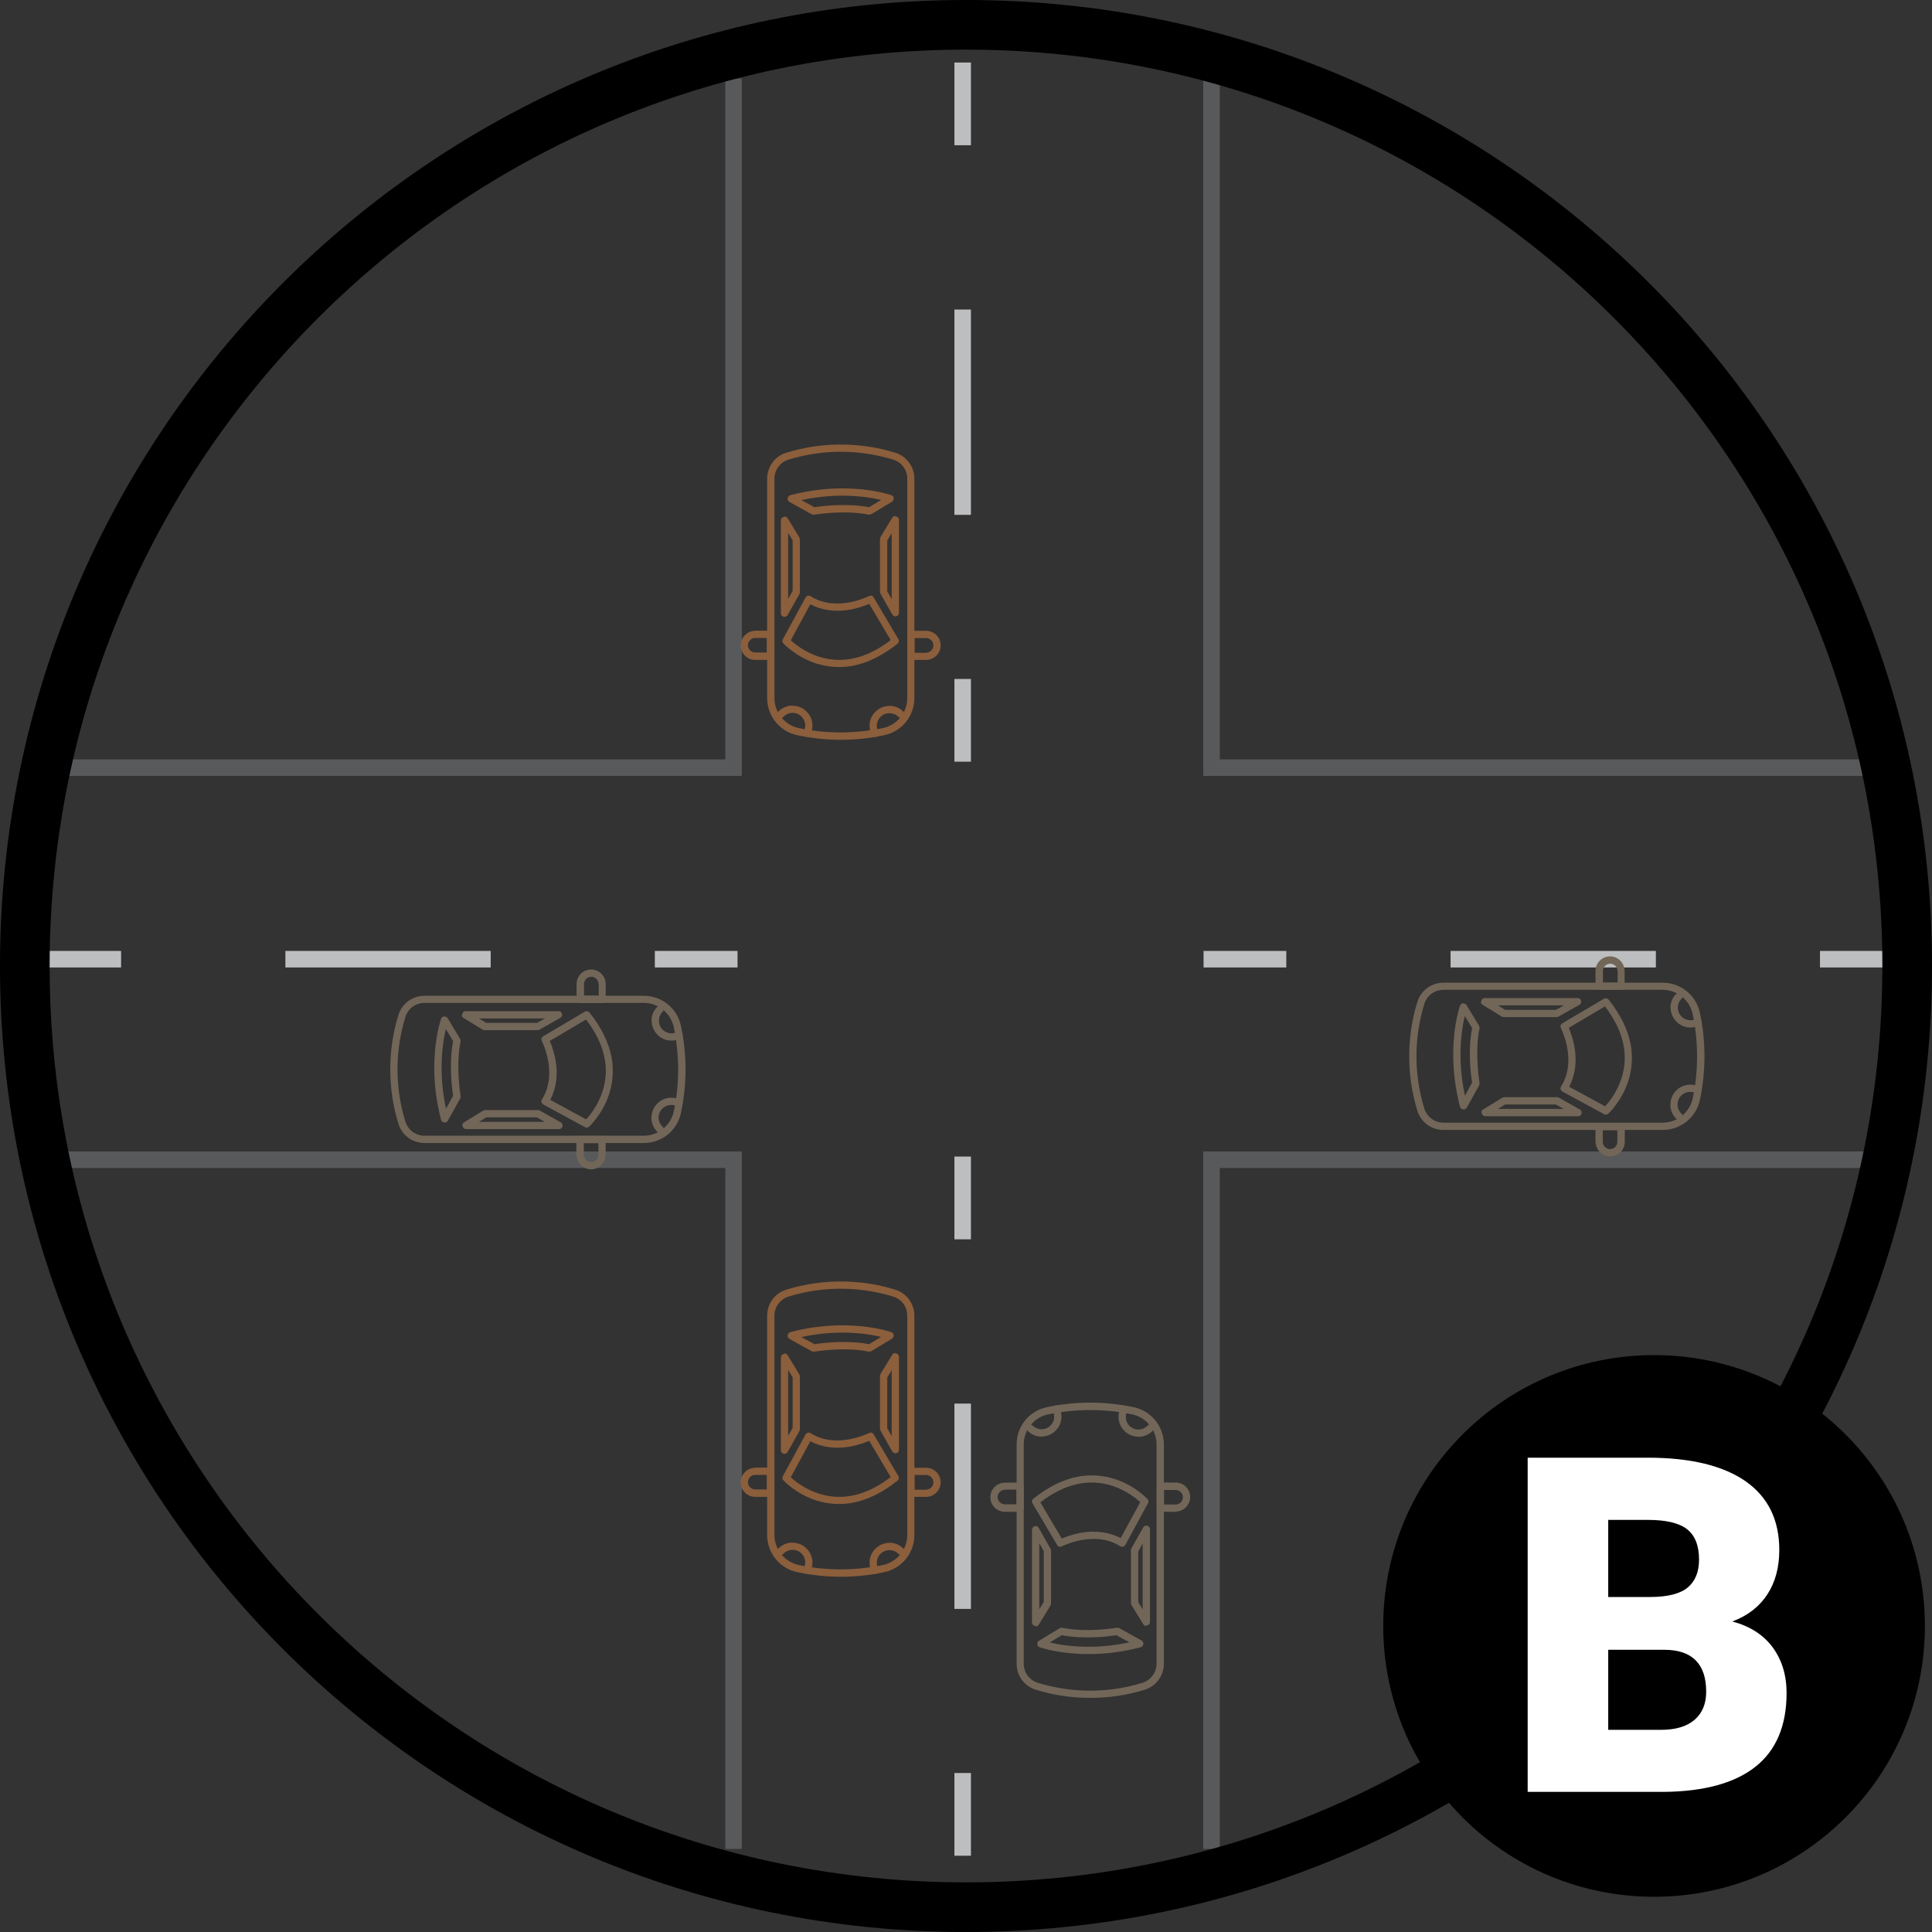 <svg width="75" height="75" viewBox="0 0 75 75" fill="none" xmlns="http://www.w3.org/2000/svg">
<rect x="0" y="0" width="75" height="75" fill="#333333" stroke="none"/>
<g clip-path="url(#clip0_8187_906)">
<path d="M28.477 3.044V29.761V29.8H1.342" stroke="#58595B" stroke-width="0.642" stroke-miterlimit="10"/>
<path d="M73.555 29.8H47.031V29.267V3.044" stroke="#58595B" stroke-width="0.642" stroke-miterlimit="10"/>
<path d="M28.477 71.776V45.059V45.02H1.342" stroke="#58595B" stroke-width="0.642" stroke-miterlimit="10"/>
<path d="M73.555 45.02H47.031V45.554V71.776" stroke="#58595B" stroke-width="0.642" stroke-miterlimit="10"/>
<path d="M37.371 2.427V5.638" stroke="#BCBEC0" stroke-width="0.642" stroke-miterlimit="10"/>
<path d="M37.371 12.016V23.172" stroke="#BCBEC0" stroke-width="0.642" stroke-miterlimit="10" stroke-dasharray="7.97 6.38"/>
<path d="M37.371 26.357V29.568" stroke="#BCBEC0" stroke-width="0.642" stroke-miterlimit="10"/>
<path d="M37.371 44.898V48.11" stroke="#BCBEC0" stroke-width="0.642" stroke-miterlimit="10"/>
<path d="M37.371 54.487V65.643" stroke="#BCBEC0" stroke-width="0.642" stroke-miterlimit="10" stroke-dasharray="7.97 6.38"/>
<path d="M37.371 68.828V72.039" stroke="#BCBEC0" stroke-width="0.642" stroke-miterlimit="10"/>
<path d="M73.863 37.236H70.652" stroke="#BCBEC0" stroke-width="0.642" stroke-miterlimit="10"/>
<path d="M64.281 37.236H53.126" stroke="#BCBEC0" stroke-width="0.642" stroke-miterlimit="10" stroke-dasharray="7.97 6.38"/>
<path d="M49.934 37.236H46.722" stroke="#BCBEC0" stroke-width="0.642" stroke-miterlimit="10"/>
<path d="M28.631 37.236H25.42" stroke="#BCBEC0" stroke-width="0.642" stroke-miterlimit="10"/>
<path d="M19.049 37.236H7.893" stroke="#BCBEC0" stroke-width="0.642" stroke-miterlimit="10" stroke-dasharray="7.97 6.38"/>
<path d="M4.701 37.236H1.49" stroke="#BCBEC0" stroke-width="0.642" stroke-miterlimit="10"/>
<path d="M33.794 23.12C33.846 23.12 33.891 23.146 33.916 23.191L34.873 24.809C34.912 24.867 34.892 24.951 34.841 24.989C34.263 25.451 33.672 25.74 33.088 25.85C32.612 25.933 32.137 25.901 31.675 25.753C30.891 25.496 30.429 24.995 30.41 24.976C30.371 24.931 30.358 24.867 30.39 24.816L31.27 23.197C31.29 23.165 31.322 23.139 31.36 23.127C31.399 23.114 31.437 23.127 31.469 23.146C32.478 23.782 33.711 23.146 33.724 23.146C33.743 23.133 33.769 23.127 33.788 23.127L33.794 23.12ZM34.571 24.841L33.743 23.441C33.602 23.506 33.351 23.595 33.036 23.66C32.452 23.769 31.913 23.698 31.456 23.46L30.699 24.854C30.846 24.995 31.232 25.31 31.784 25.49C32.702 25.785 33.64 25.567 34.578 24.848L34.571 24.841Z" fill="#8B5E3C"/>
<path d="M32.703 18.959C32.998 18.959 33.261 18.978 33.48 18.997C34.173 19.074 34.584 19.215 34.604 19.222C34.655 19.241 34.694 19.286 34.694 19.344C34.694 19.395 34.674 19.453 34.623 19.479L33.827 19.96C33.827 19.96 33.762 19.986 33.724 19.98C32.78 19.781 31.617 19.98 31.604 19.98C31.572 19.98 31.54 19.98 31.514 19.967L30.647 19.485C30.596 19.459 30.57 19.402 30.577 19.344C30.583 19.286 30.628 19.241 30.68 19.222C31.444 19.023 32.131 18.959 32.696 18.959H32.703ZM34.199 19.408C34.019 19.363 33.756 19.312 33.441 19.28C32.895 19.222 32.073 19.203 31.11 19.415L31.617 19.691C31.855 19.652 32.85 19.517 33.737 19.691L34.205 19.408H34.199Z" fill="#8B5E3C"/>
<path d="M34.52 27.398C34.732 27.398 34.931 27.481 35.079 27.635C35.13 27.693 35.13 27.783 35.079 27.834C35.021 27.886 34.931 27.886 34.88 27.834C34.79 27.738 34.661 27.686 34.526 27.686C34.257 27.686 34.038 27.905 34.038 28.175C34.038 28.258 34.058 28.329 34.096 28.399C34.135 28.47 34.109 28.553 34.038 28.592C33.968 28.631 33.884 28.605 33.846 28.534C33.788 28.425 33.756 28.297 33.756 28.175C33.756 27.751 34.103 27.404 34.526 27.404L34.52 27.398Z" fill="#8B5E3C"/>
<path d="M30.77 27.398C31.193 27.398 31.54 27.744 31.54 28.168C31.54 28.297 31.508 28.419 31.45 28.528C31.412 28.599 31.328 28.624 31.258 28.586C31.187 28.547 31.161 28.464 31.2 28.393C31.238 28.322 31.258 28.245 31.258 28.162C31.258 27.892 31.039 27.674 30.77 27.674C30.628 27.674 30.5 27.732 30.403 27.834C30.352 27.892 30.262 27.898 30.204 27.847C30.146 27.796 30.14 27.706 30.192 27.648C30.339 27.487 30.545 27.391 30.763 27.391L30.77 27.398Z" fill="#8B5E3C"/>
<path d="M32.638 17.257C33.351 17.257 34.058 17.36 34.745 17.572C35.194 17.706 35.496 18.117 35.496 18.586V27.096C35.496 27.436 35.381 27.764 35.169 28.027C34.957 28.29 34.655 28.47 34.327 28.541C33.21 28.779 32.073 28.779 30.949 28.541C30.615 28.47 30.32 28.29 30.108 28.027C29.896 27.764 29.78 27.436 29.78 27.096V18.586C29.78 18.117 30.082 17.706 30.532 17.572C31.219 17.36 31.932 17.257 32.638 17.257ZM32.638 28.432C33.184 28.432 33.73 28.374 34.27 28.265C34.822 28.149 35.22 27.661 35.22 27.096V18.586C35.22 18.239 35.002 17.944 34.668 17.841C33.338 17.437 31.938 17.437 30.615 17.841C30.288 17.944 30.063 18.239 30.063 18.586V27.096C30.063 27.655 30.461 28.149 31.014 28.265C31.553 28.38 32.099 28.432 32.645 28.432H32.638Z" fill="#8B5E3C"/>
<path d="M34.758 20.05C34.758 20.05 34.783 20.05 34.796 20.05C34.86 20.07 34.899 20.121 34.899 20.185V23.788C34.899 23.852 34.854 23.91 34.796 23.923C34.732 23.942 34.668 23.91 34.636 23.852L34.18 23.043C34.18 23.043 34.16 22.998 34.16 22.973V20.924C34.16 20.924 34.167 20.873 34.18 20.847L34.636 20.102C34.661 20.057 34.706 20.031 34.758 20.031V20.05ZM34.616 23.255V20.699L34.443 20.982V22.953L34.616 23.262V23.255Z" fill="#8B5E3C"/>
<path d="M30.455 20.05C30.506 20.05 30.551 20.076 30.577 20.121L31.033 20.866C31.033 20.866 31.052 20.911 31.052 20.943V22.992C31.052 22.992 31.052 23.043 31.033 23.062L30.577 23.872C30.545 23.929 30.48 23.955 30.416 23.942C30.352 23.923 30.314 23.872 30.314 23.807V20.204C30.314 20.14 30.358 20.082 30.416 20.07C30.429 20.07 30.442 20.07 30.455 20.07V20.05ZM30.77 20.975L30.596 20.692V23.249L30.77 22.94V20.969V20.975Z" fill="#8B5E3C"/>
<path d="M35.361 24.488H35.952C36.267 24.488 36.517 24.745 36.517 25.053C36.517 25.362 36.261 25.619 35.952 25.619H35.361C35.284 25.619 35.22 25.555 35.22 25.477V24.623C35.22 24.546 35.284 24.482 35.361 24.482V24.488ZM35.952 25.336C36.106 25.336 36.235 25.208 36.235 25.053C36.235 24.899 36.106 24.771 35.952 24.771H35.503V25.343H35.952V25.336Z" fill="#8B5E3C"/>
<path d="M29.318 24.482H29.909C29.986 24.482 30.05 24.546 30.05 24.623V25.477C30.05 25.555 29.986 25.619 29.909 25.619H29.318C29.003 25.619 28.753 25.362 28.753 25.053C28.753 24.745 29.01 24.488 29.318 24.488V24.482ZM29.767 24.765H29.318C29.164 24.765 29.035 24.893 29.035 25.047C29.035 25.201 29.164 25.33 29.318 25.33H29.767V24.758V24.765Z" fill="#8B5E3C"/>
<path d="M33.794 55.611C33.846 55.611 33.891 55.636 33.916 55.681L34.873 57.3C34.912 57.358 34.892 57.441 34.841 57.48C34.263 57.942 33.672 58.231 33.088 58.34C32.612 58.424 32.137 58.392 31.675 58.244C30.891 57.987 30.429 57.486 30.41 57.467C30.371 57.422 30.358 57.358 30.39 57.306L31.27 55.688C31.29 55.656 31.322 55.63 31.36 55.617C31.399 55.604 31.437 55.617 31.469 55.636C32.478 56.272 33.711 55.636 33.724 55.636C33.743 55.624 33.769 55.617 33.788 55.617L33.794 55.611ZM34.571 57.332L33.743 55.932C33.602 55.996 33.351 56.086 33.036 56.15C32.452 56.26 31.913 56.189 31.456 55.951L30.699 57.345C30.846 57.486 31.232 57.801 31.784 57.981C32.702 58.276 33.64 58.058 34.578 57.338L34.571 57.332Z" fill="#8B5E3C"/>
<path d="M32.703 51.449C32.998 51.449 33.261 51.468 33.48 51.488C34.173 51.565 34.584 51.706 34.604 51.712C34.655 51.732 34.694 51.777 34.694 51.835C34.694 51.886 34.674 51.944 34.623 51.969L33.827 52.451C33.827 52.451 33.762 52.477 33.724 52.47C32.78 52.271 31.617 52.47 31.604 52.47C31.572 52.47 31.54 52.47 31.514 52.458L30.647 51.976C30.596 51.95 30.57 51.892 30.577 51.835C30.583 51.777 30.628 51.732 30.68 51.712C31.444 51.513 32.131 51.449 32.696 51.449H32.703ZM34.199 51.899C34.019 51.854 33.756 51.802 33.441 51.77C32.895 51.712 32.073 51.693 31.11 51.905L31.617 52.181C31.855 52.143 32.85 52.008 33.737 52.181L34.205 51.899H34.199Z" fill="#8B5E3C"/>
<path d="M34.52 59.888C34.732 59.888 34.931 59.971 35.079 60.125C35.13 60.183 35.13 60.273 35.079 60.324C35.021 60.376 34.931 60.376 34.88 60.324C34.79 60.228 34.661 60.177 34.526 60.177C34.257 60.177 34.038 60.395 34.038 60.665C34.038 60.748 34.058 60.819 34.096 60.89C34.135 60.96 34.109 61.044 34.038 61.082C33.968 61.121 33.884 61.095 33.846 61.024C33.788 60.915 33.756 60.787 33.756 60.665C33.756 60.241 34.103 59.894 34.526 59.894L34.52 59.888Z" fill="#8B5E3C"/>
<path d="M30.77 59.888C31.193 59.888 31.54 60.235 31.54 60.658C31.54 60.787 31.508 60.909 31.45 61.018C31.412 61.089 31.328 61.114 31.258 61.076C31.187 61.037 31.161 60.954 31.2 60.883C31.238 60.813 31.258 60.736 31.258 60.652C31.258 60.382 31.039 60.164 30.77 60.164C30.628 60.164 30.5 60.222 30.403 60.325C30.352 60.382 30.262 60.389 30.204 60.337C30.146 60.286 30.14 60.196 30.192 60.138C30.339 59.978 30.545 59.881 30.763 59.881L30.77 59.888Z" fill="#8B5E3C"/>
<path d="M32.638 49.747C33.351 49.747 34.058 49.85 34.745 50.062C35.194 50.197 35.496 50.608 35.496 51.077V59.586C35.496 59.926 35.381 60.254 35.169 60.517C34.957 60.781 34.655 60.961 34.327 61.031C33.21 61.269 32.073 61.269 30.949 61.031C30.615 60.961 30.32 60.781 30.108 60.517C29.896 60.254 29.78 59.926 29.78 59.586V51.077C29.78 50.608 30.082 50.197 30.532 50.062C31.219 49.85 31.932 49.747 32.638 49.747ZM32.638 60.922C33.184 60.922 33.73 60.864 34.27 60.755C34.822 60.639 35.22 60.151 35.22 59.586V51.077C35.22 50.73 35.002 50.434 34.668 50.331C33.338 49.927 31.938 49.927 30.615 50.331C30.288 50.434 30.063 50.73 30.063 51.077V59.586C30.063 60.145 30.461 60.639 31.014 60.755C31.553 60.871 32.099 60.922 32.645 60.922H32.638Z" fill="#8B5E3C"/>
<path d="M34.758 52.541C34.758 52.541 34.783 52.541 34.796 52.541C34.86 52.56 34.899 52.611 34.899 52.676V56.279C34.899 56.343 34.854 56.401 34.796 56.413C34.732 56.433 34.668 56.401 34.636 56.343L34.18 55.534C34.18 55.534 34.16 55.489 34.16 55.463V53.414C34.16 53.414 34.167 53.363 34.18 53.337L34.636 52.592C34.661 52.547 34.706 52.522 34.758 52.522V52.541ZM34.616 55.745V53.189L34.443 53.472V55.444L34.616 55.752V55.745Z" fill="#8B5E3C"/>
<path d="M30.455 52.541C30.506 52.541 30.551 52.567 30.577 52.612L31.033 53.357C31.033 53.357 31.052 53.402 31.052 53.434V55.482C31.052 55.482 31.052 55.534 31.033 55.553L30.577 56.362C30.545 56.42 30.48 56.446 30.416 56.433C30.352 56.414 30.314 56.362 30.314 56.298V52.695C30.314 52.631 30.358 52.573 30.416 52.56C30.429 52.56 30.442 52.56 30.455 52.56V52.541ZM30.77 53.466L30.596 53.183V55.739L30.77 55.431V53.459V53.466Z" fill="#8B5E3C"/>
<path d="M35.361 56.979H35.952C36.267 56.979 36.517 57.236 36.517 57.544C36.517 57.852 36.261 58.109 35.952 58.109H35.361C35.284 58.109 35.22 58.045 35.22 57.968V57.114C35.22 57.036 35.284 56.972 35.361 56.972V56.979ZM35.952 57.826C36.106 57.826 36.235 57.698 36.235 57.544C36.235 57.39 36.106 57.261 35.952 57.261H35.503V57.833H35.952V57.826Z" fill="#8B5E3C"/>
<path d="M29.318 56.972H29.909C29.986 56.972 30.05 57.036 30.05 57.114V57.968C30.05 58.045 29.986 58.109 29.909 58.109H29.318C29.003 58.109 28.753 57.852 28.753 57.544C28.753 57.236 29.01 56.979 29.318 56.979V56.972ZM29.767 57.255H29.318C29.164 57.255 29.035 57.383 29.035 57.537C29.035 57.691 29.164 57.82 29.318 57.82H29.767V57.248V57.255Z" fill="#8B5E3C"/>
<path d="M60.575 39.85C60.575 39.799 60.601 39.754 60.646 39.728L62.264 38.771C62.322 38.733 62.406 38.752 62.444 38.803C62.907 39.381 63.196 39.972 63.305 40.557C63.388 41.032 63.356 41.507 63.209 41.97C62.952 42.753 62.451 43.216 62.431 43.235C62.386 43.273 62.322 43.286 62.271 43.254L60.653 42.374C60.62 42.355 60.595 42.323 60.582 42.284C60.569 42.246 60.582 42.207 60.601 42.175C61.237 41.167 60.601 39.934 60.601 39.921C60.588 39.902 60.582 39.876 60.582 39.857L60.575 39.85ZM62.297 39.073L60.897 39.902C60.961 40.043 61.051 40.293 61.115 40.608C61.224 41.193 61.153 41.732 60.916 42.188L62.309 42.946C62.451 42.798 62.766 42.413 62.945 41.861C63.241 40.942 63.022 40.004 62.303 39.067L62.297 39.073Z" fill="#726658"/>
<path d="M56.414 40.942C56.414 40.647 56.433 40.383 56.452 40.165C56.529 39.471 56.671 39.06 56.677 39.041C56.696 38.99 56.741 38.951 56.799 38.951C56.85 38.951 56.908 38.97 56.934 39.022L57.416 39.818C57.416 39.818 57.441 39.882 57.435 39.921C57.236 40.865 57.435 42.028 57.435 42.04C57.435 42.072 57.435 42.105 57.422 42.13L56.941 42.997C56.915 43.049 56.857 43.074 56.799 43.068C56.741 43.062 56.696 43.017 56.677 42.965C56.478 42.201 56.414 41.514 56.414 40.949V40.942ZM56.863 39.446C56.818 39.626 56.767 39.889 56.735 40.203C56.677 40.749 56.658 41.572 56.87 42.535L57.146 42.028C57.107 41.79 56.973 40.794 57.146 39.908L56.863 39.439V39.446Z" fill="#726658"/>
<path d="M64.846 39.125C64.846 38.913 64.93 38.714 65.084 38.566C65.142 38.514 65.232 38.514 65.283 38.566C65.334 38.624 65.334 38.714 65.283 38.765C65.187 38.855 65.135 38.983 65.135 39.118C65.135 39.388 65.354 39.606 65.623 39.606C65.707 39.606 65.778 39.587 65.848 39.548C65.919 39.51 66.002 39.536 66.041 39.606C66.079 39.677 66.054 39.76 65.983 39.799C65.874 39.857 65.745 39.889 65.623 39.889C65.2 39.889 64.853 39.542 64.853 39.118L64.846 39.125Z" fill="#726658"/>
<path d="M64.846 42.875C64.846 42.451 65.193 42.105 65.617 42.105C65.746 42.105 65.868 42.137 65.977 42.194C66.047 42.233 66.073 42.316 66.034 42.387C65.996 42.458 65.912 42.483 65.842 42.445C65.771 42.406 65.694 42.387 65.611 42.387C65.341 42.387 65.123 42.605 65.123 42.875C65.123 43.017 65.18 43.145 65.283 43.241C65.341 43.293 65.347 43.383 65.296 43.44C65.245 43.498 65.155 43.505 65.097 43.453C64.936 43.306 64.84 43.1 64.84 42.882L64.846 42.875Z" fill="#726658"/>
<path d="M54.705 41.006C54.705 40.294 54.808 39.587 55.02 38.9C55.155 38.45 55.566 38.148 56.035 38.148H64.544C64.885 38.148 65.212 38.264 65.476 38.476C65.739 38.688 65.919 38.99 65.99 39.317C66.227 40.435 66.227 41.572 65.99 42.696C65.919 43.029 65.739 43.325 65.476 43.537C65.212 43.749 64.885 43.864 64.544 43.864H56.035C55.566 43.864 55.155 43.562 55.02 43.113C54.808 42.426 54.705 41.713 54.705 41.006ZM65.88 41.006C65.88 40.461 65.823 39.915 65.713 39.375C65.598 38.823 65.11 38.425 64.544 38.425H56.035C55.688 38.425 55.393 38.643 55.29 38.977C54.885 40.306 54.885 41.706 55.29 43.029C55.393 43.357 55.688 43.582 56.035 43.582H64.544C65.103 43.582 65.598 43.184 65.713 42.631C65.829 42.092 65.88 41.546 65.88 41V41.006Z" fill="#726658"/>
<path d="M57.506 38.887C57.506 38.887 57.506 38.861 57.506 38.848C57.525 38.784 57.576 38.746 57.641 38.746H61.243C61.308 38.746 61.365 38.791 61.378 38.848C61.398 38.913 61.365 38.977 61.308 39.009L60.498 39.465C60.498 39.465 60.453 39.484 60.428 39.484H58.379C58.379 39.484 58.328 39.478 58.302 39.465L57.557 39.009C57.512 38.983 57.486 38.938 57.486 38.887H57.506ZM60.704 39.028H58.148L58.43 39.202H60.402L60.71 39.028H60.704Z" fill="#726658"/>
<path d="M57.506 43.19C57.506 43.139 57.531 43.094 57.576 43.068L58.321 42.612C58.321 42.612 58.366 42.593 58.398 42.593H60.447C60.447 42.593 60.498 42.593 60.518 42.612L61.327 43.068C61.385 43.1 61.41 43.164 61.398 43.229C61.378 43.293 61.327 43.331 61.263 43.331H57.66C57.596 43.331 57.538 43.286 57.525 43.229C57.525 43.216 57.525 43.203 57.525 43.19H57.506ZM58.43 42.875L58.148 43.049H60.704L60.396 42.875H58.424H58.43Z" fill="#726658"/>
<path d="M61.937 38.283V37.693C61.937 37.378 62.194 37.127 62.502 37.127C62.81 37.127 63.067 37.384 63.067 37.693V38.283C63.067 38.361 63.003 38.425 62.926 38.425H62.072C61.995 38.425 61.931 38.361 61.931 38.283H61.937ZM62.791 37.693C62.791 37.538 62.663 37.41 62.509 37.41C62.354 37.41 62.226 37.538 62.226 37.693V38.142H62.798V37.693H62.791Z" fill="#726658"/>
<path d="M61.937 44.327V43.736C61.937 43.659 62.001 43.595 62.078 43.595H62.932C63.01 43.595 63.074 43.659 63.074 43.736V44.327C63.074 44.642 62.817 44.892 62.509 44.892C62.2 44.892 61.943 44.635 61.943 44.327H61.937ZM62.22 43.877V44.327C62.22 44.481 62.348 44.609 62.502 44.609C62.656 44.609 62.785 44.481 62.785 44.327V43.877H62.213H62.22Z" fill="#726658"/>
<path d="M21.014 40.352C21.014 40.3 21.04 40.255 21.084 40.23L22.703 39.273C22.761 39.234 22.844 39.254 22.883 39.305C23.345 39.883 23.634 40.474 23.743 41.058C23.827 41.533 23.795 42.009 23.647 42.471C23.39 43.255 22.889 43.717 22.87 43.736C22.825 43.775 22.761 43.788 22.709 43.756L21.091 42.876C21.059 42.856 21.033 42.824 21.02 42.786C21.007 42.747 21.02 42.709 21.04 42.677C21.675 41.668 21.04 40.435 21.04 40.422C21.027 40.403 21.02 40.377 21.02 40.358L21.014 40.352ZM22.741 39.581L21.341 40.41C21.406 40.551 21.495 40.801 21.56 41.116C21.669 41.7 21.598 42.24 21.361 42.696L22.754 43.454C22.895 43.306 23.21 42.921 23.39 42.368C23.686 41.45 23.467 40.512 22.748 39.575L22.741 39.581Z" fill="#726658"/>
<path d="M16.859 41.449C16.859 41.154 16.878 40.891 16.897 40.672C16.974 39.979 17.116 39.568 17.122 39.548C17.141 39.497 17.186 39.459 17.244 39.459C17.295 39.459 17.353 39.478 17.379 39.529L17.86 40.325C17.86 40.325 17.886 40.39 17.88 40.428C17.681 41.372 17.88 42.535 17.88 42.548C17.88 42.58 17.88 42.612 17.867 42.638L17.385 43.505C17.36 43.556 17.302 43.582 17.244 43.575C17.186 43.569 17.141 43.524 17.122 43.472C16.923 42.708 16.859 42.021 16.859 41.456V41.449ZM17.308 39.953C17.263 40.133 17.212 40.396 17.18 40.711C17.122 41.257 17.103 42.079 17.315 43.042L17.591 42.535C17.552 42.297 17.417 41.302 17.591 40.415L17.308 39.947V39.953Z" fill="#726658"/>
<path d="M25.291 39.632C25.291 39.42 25.375 39.221 25.529 39.074C25.587 39.022 25.677 39.022 25.728 39.074C25.779 39.132 25.779 39.221 25.728 39.273C25.631 39.363 25.58 39.491 25.58 39.626C25.58 39.896 25.799 40.114 26.068 40.114C26.152 40.114 26.222 40.095 26.293 40.056C26.364 40.018 26.447 40.044 26.486 40.114C26.524 40.185 26.498 40.268 26.428 40.307C26.319 40.365 26.19 40.397 26.068 40.397C25.644 40.397 25.298 40.05 25.298 39.626L25.291 39.632Z" fill="#726658"/>
<path d="M25.291 43.383C25.291 42.959 25.638 42.612 26.062 42.612C26.19 42.612 26.312 42.644 26.421 42.702C26.492 42.741 26.518 42.824 26.479 42.895C26.441 42.965 26.357 42.991 26.287 42.953C26.216 42.914 26.139 42.895 26.055 42.895C25.786 42.895 25.567 43.113 25.567 43.383C25.567 43.524 25.625 43.653 25.728 43.749C25.786 43.8 25.792 43.89 25.741 43.948C25.689 44.006 25.599 44.012 25.542 43.961C25.381 43.813 25.285 43.608 25.285 43.389L25.291 43.383Z" fill="#726658"/>
<path d="M15.15 41.514C15.15 40.801 15.253 40.094 15.465 39.407C15.6 38.958 16.011 38.656 16.48 38.656H24.989C25.33 38.656 25.657 38.771 25.921 38.983C26.184 39.195 26.364 39.497 26.434 39.825C26.672 40.942 26.672 42.079 26.434 43.203C26.364 43.537 26.184 43.832 25.921 44.044C25.657 44.256 25.33 44.372 24.989 44.372H16.48C16.011 44.372 15.6 44.07 15.465 43.62C15.253 42.933 15.15 42.22 15.15 41.514ZM26.325 41.514C26.325 40.968 26.267 40.422 26.158 39.882C26.043 39.33 25.554 38.932 24.989 38.932H16.48C16.133 38.932 15.838 39.15 15.735 39.484C15.33 40.814 15.33 42.214 15.735 43.537C15.838 43.864 16.133 44.089 16.48 44.089H24.989C25.548 44.089 26.043 43.691 26.158 43.139C26.274 42.599 26.325 42.053 26.325 41.507V41.514Z" fill="#726658"/>
<path d="M17.944 39.395C17.944 39.395 17.944 39.369 17.944 39.356C17.963 39.292 18.015 39.253 18.079 39.253H21.682C21.746 39.253 21.804 39.298 21.817 39.356C21.836 39.42 21.804 39.485 21.746 39.517L20.937 39.973C20.937 39.973 20.892 39.992 20.866 39.992H18.817C18.817 39.992 18.766 39.986 18.74 39.973L17.995 39.517C17.95 39.491 17.925 39.446 17.925 39.395H17.944ZM21.149 39.536H18.593L18.875 39.709H20.847L21.155 39.536H21.149Z" fill="#726658"/>
<path d="M17.944 43.691C17.944 43.64 17.97 43.595 18.015 43.569L18.76 43.113C18.76 43.113 18.805 43.094 18.837 43.094H20.885C20.885 43.094 20.937 43.094 20.956 43.113L21.765 43.569C21.823 43.601 21.849 43.665 21.836 43.73C21.817 43.794 21.765 43.832 21.701 43.832H18.098C18.034 43.832 17.976 43.787 17.963 43.73C17.963 43.717 17.963 43.704 17.963 43.691H17.944ZM18.875 43.376L18.593 43.55H21.149L20.84 43.376H18.869H18.875Z" fill="#726658"/>
<path d="M22.382 38.791V38.2C22.382 37.885 22.639 37.635 22.947 37.635C23.255 37.635 23.512 37.892 23.512 38.2V38.791C23.512 38.868 23.448 38.932 23.371 38.932H22.517C22.44 38.932 22.375 38.868 22.375 38.791H22.382ZM23.236 38.2C23.236 38.046 23.108 37.917 22.953 37.917C22.799 37.917 22.671 38.046 22.671 38.2V38.65H23.242V38.2H23.236Z" fill="#726658"/>
<path d="M22.375 44.828V44.237C22.375 44.16 22.44 44.096 22.517 44.096H23.371C23.448 44.096 23.512 44.16 23.512 44.237V44.828C23.512 45.142 23.255 45.393 22.947 45.393C22.639 45.393 22.382 45.136 22.382 44.828H22.375ZM22.664 44.378V44.828C22.664 44.982 22.793 45.11 22.947 45.11C23.101 45.11 23.23 44.982 23.23 44.828V44.378H22.658H22.664Z" fill="#726658"/>
<path d="M41.161 60.049C41.109 60.049 41.064 60.023 41.039 59.978L40.082 58.36C40.043 58.302 40.062 58.218 40.114 58.18C40.692 57.717 41.283 57.428 41.867 57.319C42.342 57.236 42.818 57.268 43.28 57.416C44.064 57.672 44.526 58.173 44.545 58.193C44.584 58.237 44.597 58.302 44.565 58.353L43.685 59.972C43.665 60.004 43.633 60.029 43.595 60.042C43.556 60.055 43.518 60.042 43.486 60.023C42.477 59.387 41.244 60.023 41.231 60.023C41.212 60.036 41.186 60.042 41.167 60.042L41.161 60.049ZM40.39 58.328L41.218 59.727C41.36 59.663 41.61 59.573 41.925 59.509C42.509 59.4 43.049 59.471 43.505 59.708L44.263 58.315C44.115 58.173 43.73 57.859 43.177 57.679C42.259 57.383 41.321 57.602 40.384 58.321L40.39 58.328Z" fill="#726658"/>
<path d="M42.259 64.211C41.963 64.211 41.7 64.191 41.482 64.172C40.788 64.095 40.377 63.954 40.358 63.947C40.306 63.928 40.268 63.883 40.268 63.825C40.268 63.774 40.287 63.716 40.339 63.69L41.135 63.209C41.135 63.209 41.199 63.183 41.238 63.19C42.182 63.389 43.344 63.19 43.357 63.19C43.389 63.19 43.421 63.19 43.447 63.202L44.314 63.684C44.365 63.71 44.391 63.767 44.385 63.825C44.378 63.883 44.333 63.928 44.282 63.947C43.518 64.146 42.831 64.211 42.265 64.211H42.259ZM40.756 63.761C40.936 63.806 41.199 63.857 41.514 63.889C42.06 63.947 42.882 63.967 43.845 63.755L43.338 63.478C43.1 63.517 42.105 63.652 41.218 63.478L40.75 63.761H40.756Z" fill="#726658"/>
<path d="M40.441 55.772C40.23 55.772 40.03 55.688 39.883 55.534C39.831 55.476 39.831 55.386 39.883 55.335C39.941 55.283 40.03 55.283 40.082 55.335C40.172 55.431 40.3 55.483 40.435 55.483C40.705 55.483 40.923 55.264 40.923 54.994C40.923 54.911 40.904 54.84 40.865 54.77C40.827 54.699 40.852 54.615 40.923 54.577C40.994 54.538 41.077 54.564 41.116 54.635C41.173 54.744 41.206 54.872 41.206 54.994C41.206 55.418 40.859 55.765 40.435 55.765L40.441 55.772Z" fill="#726658"/>
<path d="M44.192 55.772C43.768 55.772 43.421 55.425 43.421 55.001C43.421 54.872 43.453 54.75 43.511 54.641C43.55 54.571 43.633 54.545 43.704 54.583C43.775 54.622 43.8 54.705 43.762 54.776C43.723 54.847 43.704 54.924 43.704 55.007C43.704 55.277 43.922 55.495 44.192 55.495C44.333 55.495 44.462 55.438 44.558 55.335C44.609 55.277 44.699 55.27 44.757 55.322C44.815 55.373 44.822 55.463 44.77 55.521C44.622 55.681 44.417 55.778 44.199 55.778L44.192 55.772Z" fill="#726658"/>
<path d="M42.323 65.912C41.61 65.912 40.904 65.81 40.217 65.598C39.767 65.463 39.465 65.052 39.465 64.583V56.073C39.465 55.733 39.581 55.406 39.793 55.142C40.005 54.879 40.306 54.699 40.634 54.628C41.752 54.391 42.888 54.391 44.012 54.628C44.346 54.699 44.642 54.879 44.853 55.142C45.066 55.406 45.181 55.733 45.181 56.073V64.583C45.181 65.052 44.879 65.463 44.43 65.598C43.742 65.81 43.03 65.912 42.323 65.912ZM42.323 54.738C41.777 54.738 41.231 54.795 40.692 54.905C40.14 55.02 39.741 55.508 39.741 56.073V64.583C39.741 64.93 39.96 65.225 40.294 65.328C41.623 65.733 43.023 65.733 44.346 65.328C44.674 65.225 44.898 64.93 44.898 64.583V56.073C44.898 55.515 44.5 55.02 43.948 54.905C43.408 54.789 42.863 54.738 42.317 54.738H42.323Z" fill="#726658"/>
<path d="M40.204 63.119C40.204 63.119 40.178 63.119 40.165 63.119C40.101 63.1 40.062 63.048 40.062 62.984V59.381C40.062 59.317 40.108 59.259 40.165 59.246C40.23 59.227 40.294 59.259 40.326 59.317L40.782 60.126C40.782 60.126 40.801 60.171 40.801 60.197V62.246C40.801 62.246 40.795 62.297 40.782 62.323L40.326 63.068C40.3 63.113 40.255 63.138 40.204 63.138V63.119ZM40.345 59.914V62.47L40.519 62.188V60.216L40.345 59.908V59.914Z" fill="#726658"/>
<path d="M44.5 63.119C44.449 63.119 44.404 63.093 44.378 63.048L43.922 62.303C43.922 62.303 43.903 62.258 43.903 62.226V60.177C43.903 60.177 43.903 60.126 43.922 60.107L44.378 59.297C44.41 59.24 44.475 59.214 44.539 59.227C44.603 59.246 44.642 59.297 44.642 59.362V62.965C44.642 63.029 44.597 63.087 44.539 63.099C44.526 63.099 44.513 63.099 44.5 63.099V63.119ZM44.186 62.194L44.359 62.477V59.92L44.186 60.229V62.2V62.194Z" fill="#726658"/>
<path d="M39.6 58.687H39.009C38.695 58.687 38.444 58.43 38.444 58.122C38.444 57.813 38.701 57.557 39.009 57.557H39.6C39.677 57.557 39.741 57.621 39.741 57.698V58.552C39.741 58.629 39.677 58.693 39.6 58.693V58.687ZM39.009 57.833C38.855 57.833 38.727 57.961 38.727 58.115C38.727 58.27 38.855 58.398 39.009 58.398H39.459V57.826H39.009V57.833Z" fill="#726658"/>
<path d="M45.637 58.688H45.046C44.969 58.688 44.905 58.623 44.905 58.546V57.692C44.905 57.615 44.969 57.551 45.046 57.551H45.637C45.952 57.551 46.202 57.808 46.202 58.116C46.202 58.424 45.945 58.681 45.637 58.681V58.688ZM45.188 58.405H45.637C45.791 58.405 45.92 58.276 45.92 58.122C45.92 57.968 45.791 57.84 45.637 57.84H45.188V58.411V58.405Z" fill="#726658"/>
<path d="M37.5 74.037C57.679 74.037 74.037 57.679 74.037 37.5C74.037 17.321 57.679 0.963 37.5 0.963C17.321 0.963 0.963 17.321 0.963 37.5C0.963 57.679 17.321 74.037 37.5 74.037Z" stroke="black" stroke-width="1.927" stroke-miterlimit="10"/>
<path d="M64.21 73.632C70.017 73.632 74.724 68.925 74.724 63.119C74.724 57.312 70.017 52.605 64.21 52.605C58.404 52.605 53.697 57.312 53.697 63.119C53.697 68.925 58.404 73.632 64.21 73.632Z" fill="black"/>
<path d="M59.304 69.561V56.587H63.96C65.63 56.587 66.895 56.896 67.769 57.506C68.635 58.116 69.072 59.002 69.072 60.171C69.072 60.845 68.918 61.417 68.61 61.892C68.302 62.367 67.846 62.721 67.248 62.946C67.923 63.125 68.443 63.453 68.809 63.941C69.168 64.429 69.355 65.02 69.355 65.72C69.355 66.992 68.95 67.948 68.147 68.584C67.345 69.22 66.15 69.548 64.57 69.561H59.304ZM62.431 61.995H64.063C64.744 61.995 65.232 61.867 65.521 61.623C65.81 61.379 65.957 61.019 65.957 60.544C65.957 59.998 65.797 59.599 65.489 59.362C65.174 59.118 64.666 59.002 63.966 59.002H62.431V62.001V61.995ZM62.431 64.044V67.152H64.48C65.045 67.152 65.476 67.024 65.778 66.767C66.079 66.51 66.234 66.144 66.234 65.675C66.234 64.596 65.694 64.05 64.621 64.044H62.431Z" fill="white"/>
</g>
<defs>
<clipPath id="clip0_8187_906">
<rect width="75" height="75" fill="white"/>
</clipPath>
</defs>
</svg>
